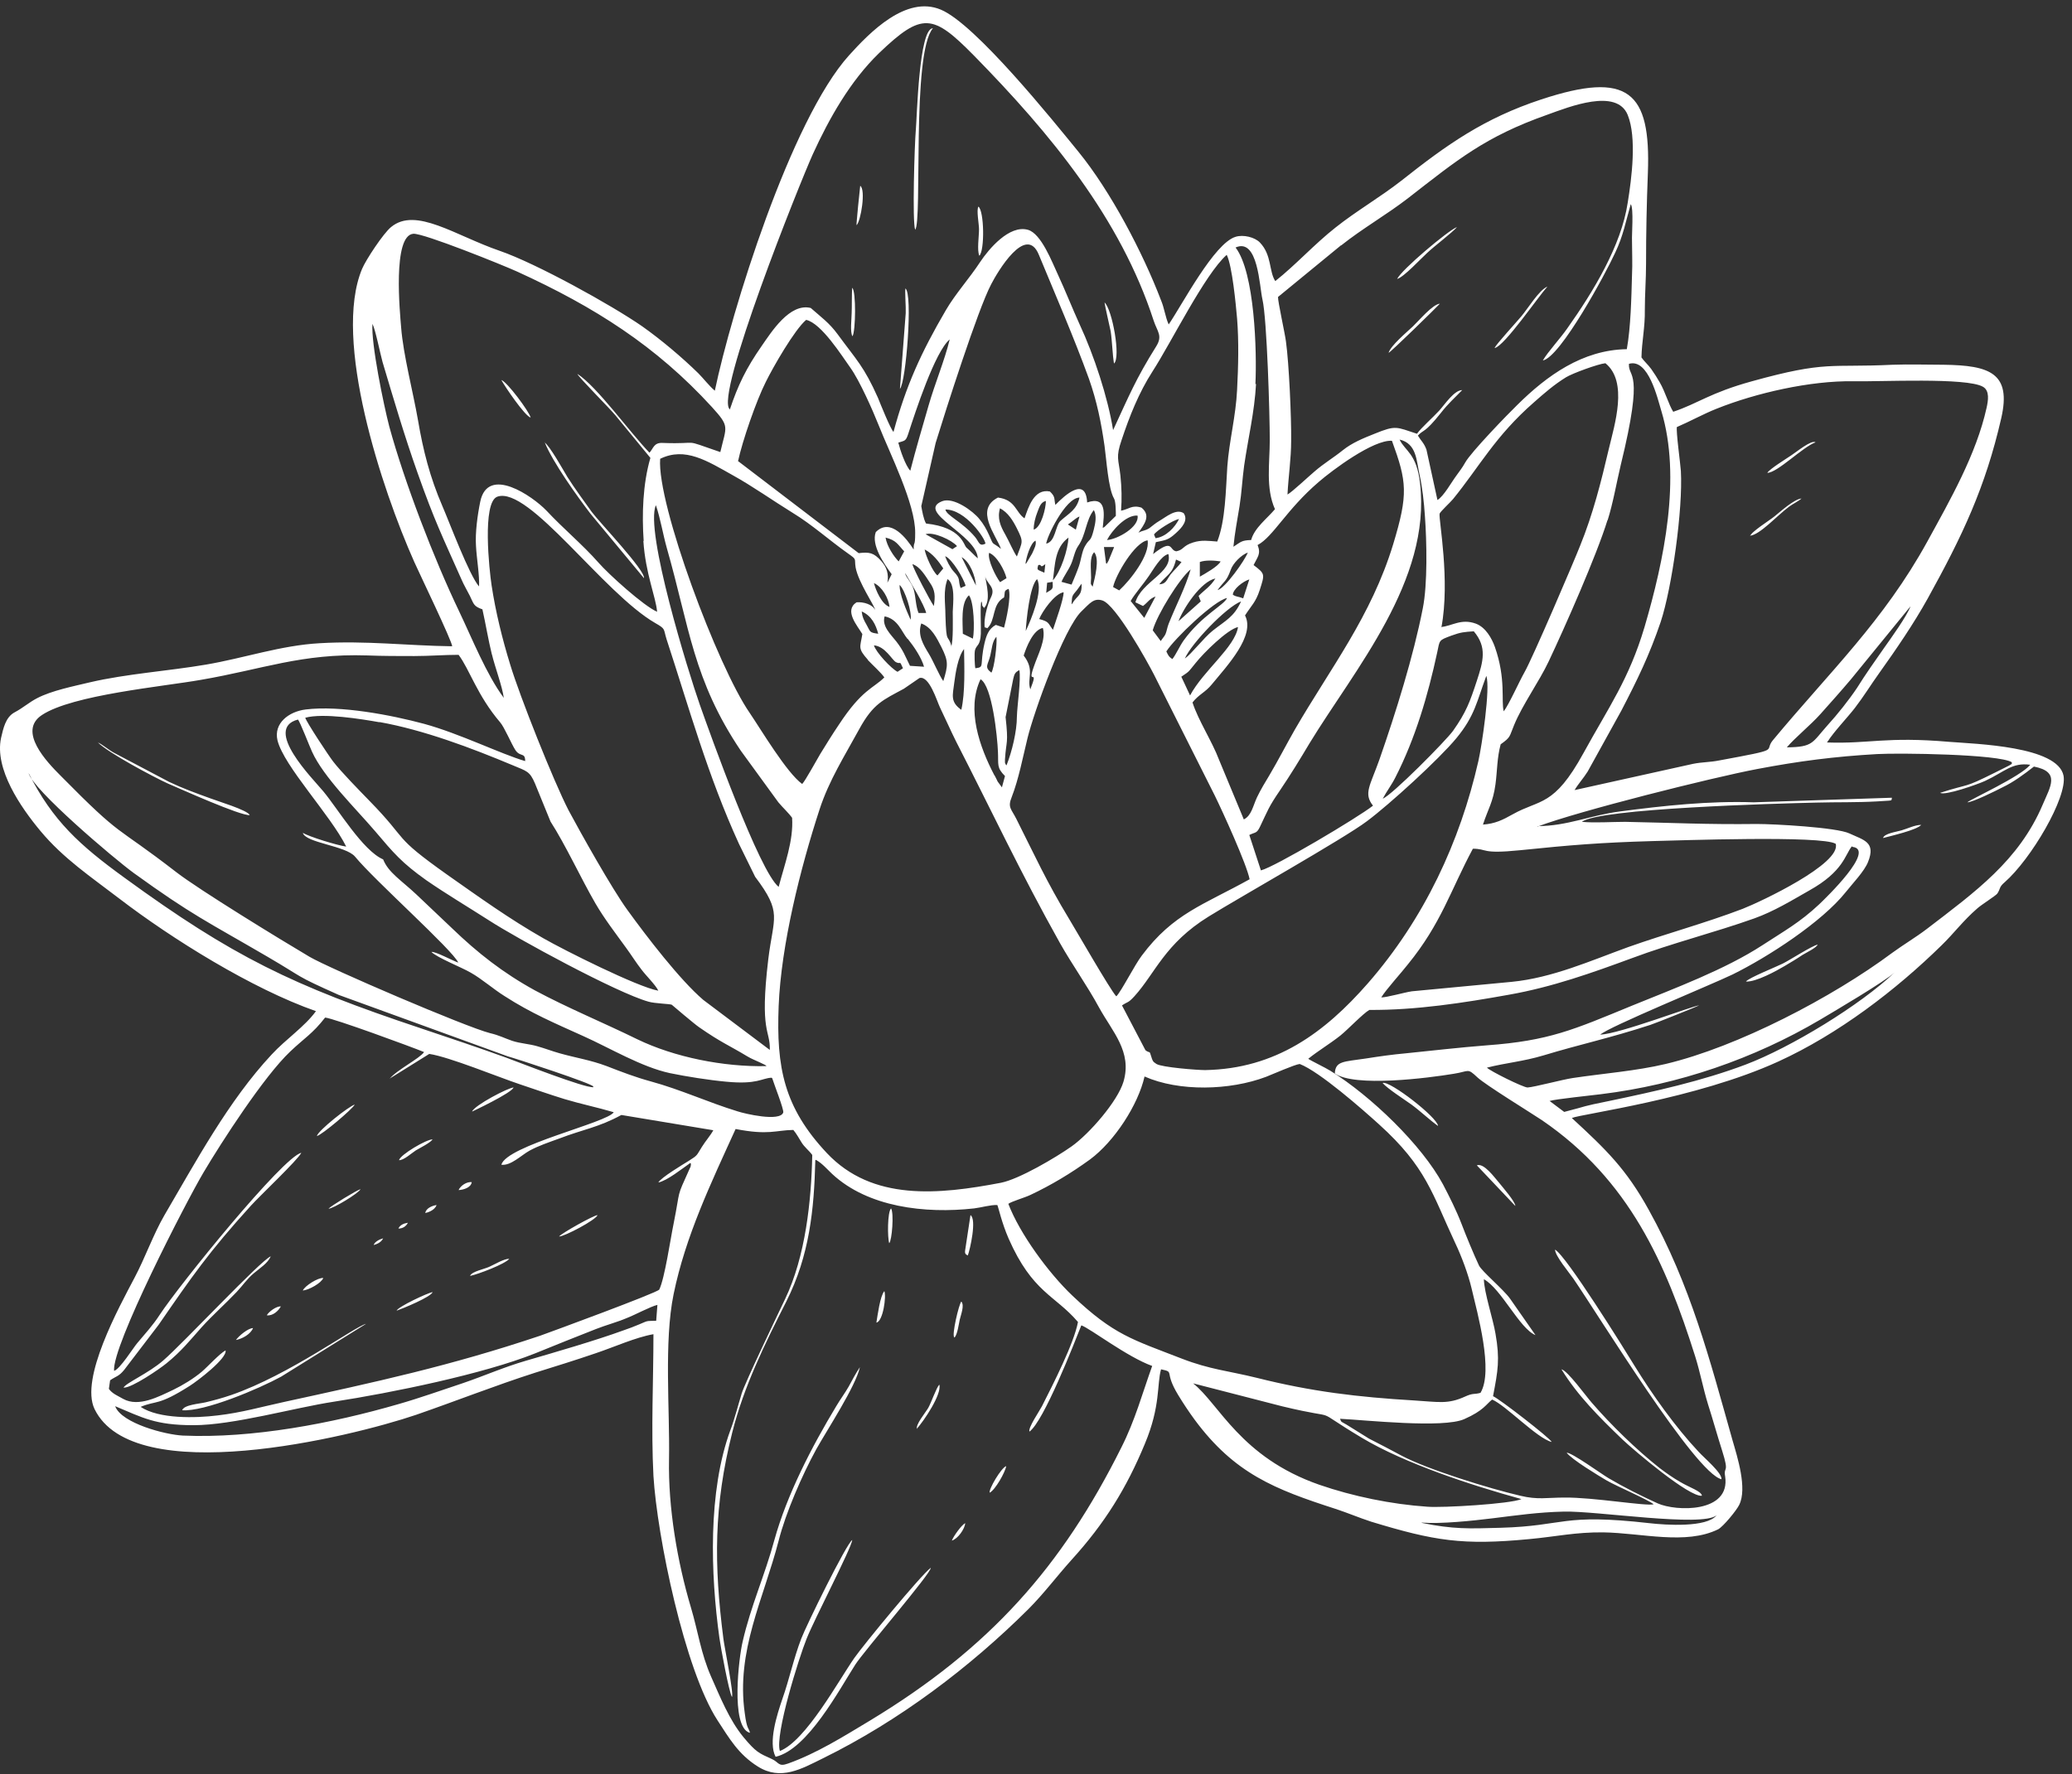 <svg width="244" height="209" viewBox="0 0 244 209" fill="none" xmlns="http://www.w3.org/2000/svg">
<rect x="0" y="0" width="244" height="209" fill="#333333" stroke="none"/>
<path fill-rule="evenodd" clip-rule="evenodd" d="M215.203 87.383C215.923 86.232 217.505 84.578 218.404 83.427C219.483 82.024 220.311 80.657 221.318 79.255C223.296 76.486 225.382 73.428 227 70.515C231.1 63.106 233.798 57.423 235.668 49.259C236.891 43.936 234.301 43.037 228.907 42.965C226.892 42.965 224.878 42.893 222.864 42.965C215.491 43.325 215.132 42.462 206.32 44.907C201.357 46.274 200.026 47.497 197.041 48.504C196.501 47.641 196.105 46.166 195.458 45.051C195.17 44.548 194.811 43.972 194.451 43.469C194.091 42.965 193.588 42.533 193.3 42.102C193.336 40.232 193.732 38.541 193.696 36.491C193.696 34.693 193.84 32.895 193.84 31.06C193.84 27.428 193.912 24.011 194.055 20.378C194.415 10.775 191.754 8.33 181.503 11.711C174.742 13.941 170.39 17.034 165.031 21.277C162.549 23.22 159.744 24.838 157.298 26.78C154.78 28.759 152.587 31.204 150.177 33.11C149.422 31.959 149.781 30.053 148.378 28.579C147.767 27.931 146.4 27.608 145.501 27.895C142.984 28.651 139.243 35.844 137.625 38.218C137.229 37.354 137.121 36.311 136.725 35.376C134.568 29.73 130.791 22.536 127.015 17.897C123.993 14.192 114.858 2.827 110.794 1.137C106.694 -0.59 102.414 3.834 100.004 6.495C93.099 14.12 86.085 36.851 84.179 46.022C83.532 45.483 82.848 44.584 82.237 43.972C80.331 42.102 77.813 39.98 75.619 38.433C71.987 35.916 63.139 31.024 58.859 29.55C53.608 27.751 48.968 24.335 46.055 26.744C45.156 27.464 43.07 30.629 42.638 31.672C39.15 40.016 44.94 57.567 48.788 66.199C49.364 67.494 53.248 75.55 53.248 76.126C47.889 76.054 43.106 75.442 37.639 75.766C33.071 76.018 28.719 77.528 24.259 78.284C19.836 79.039 14.908 79.363 10.592 80.37C8.65 80.837 6.097 81.341 4.37 82.24C3.399 82.744 2.752 83.355 1.745 83.894C0.63 84.47 0.378 85.873 0.126 86.916C-0.665 90.584 2.428 95.08 4.766 97.885C7.463 101.122 10.7 103.28 14.081 105.87C20.231 110.581 29.69 116.48 37.207 119.105C35.877 120.94 33.647 122.414 31.992 124.212C26.885 129.679 23.001 136.944 19.368 143.131C18.037 145.432 17.102 148.13 15.844 150.504C14.009 153.992 9.406 162.372 11.132 165.969C15.736 175.464 41.164 169.314 49.004 166.652C53.68 165.034 58.319 163.2 63.031 161.689C65.441 160.934 67.778 160.215 70.188 159.387C72.238 158.704 74.864 157.517 76.95 157.157C76.95 162.66 76.662 168.307 76.95 173.846C77.381 180.967 80.618 196.684 84.503 202.654C85.869 204.741 86.948 206.647 89.25 208.085C91.948 209.776 94.357 208.373 96.911 207.114C105.903 202.69 114.211 196.396 121.116 189.527C122.914 187.729 124.497 185.607 126.187 183.736C130.108 179.42 132.661 175.284 134.819 170.069C136.69 165.609 136.222 163.056 136.725 161.293C138.416 161.653 137.013 161.473 138.74 164.315C139.351 165.322 139.998 166.293 140.682 167.228C145.393 173.594 150.141 175.428 157.262 177.73C158.701 178.198 160.031 178.773 161.47 179.241C168.915 181.506 172.224 182.046 180.101 181.291C183.23 181.003 185.531 180.463 188.804 180.499C193.336 180.571 198.515 182.01 202.328 180.14C202.939 179.816 204.522 177.874 204.809 177.262C205.78 175.32 204.593 171.616 204.018 169.638C201.321 160.071 199.091 151.403 194.163 142.519C191.502 137.7 189.164 135.434 185.1 131.693C186.107 131.226 199.738 129.464 209.413 125.04C216.498 121.803 223.26 116.624 228.655 111.337C230.129 109.898 231.172 108.459 232.827 107.021C233.294 106.589 235.021 105.51 235.201 105.258C235.596 104.683 235.38 104.503 236.064 103.928C239.157 101.23 243.473 93.929 243.005 91.375C242.322 87.887 232.683 87.635 229.554 87.383C222.037 86.736 220.167 87.635 215.132 87.455M157.945 28.902C160.427 26.924 163.268 25.306 165.786 23.364C171.613 18.832 174.885 16.098 182.223 13.509C184.812 12.574 190.387 10.344 191.682 13.545C192.761 16.206 192.149 20.99 191.682 23.867C190.926 28.938 187.617 34.369 184.56 38.685C183.769 39.836 182.294 41.419 181.683 42.462C183.769 42.066 189.092 32.211 190.207 29.765C191.178 27.715 191.43 26.133 192.041 24.047C192.401 24.55 192.149 27.68 192.185 28.327C192.185 29.694 192.257 31.024 192.185 32.427C192.113 35.053 192.041 38.541 191.574 41.131C186.359 41.203 182.151 44.26 178.698 47.677C177.547 48.792 173.231 53.251 172.548 54.474C172.188 55.122 171.936 55.409 171.505 56.021C170.893 56.848 170.03 58.431 169.275 58.898L167.98 52.964C167.692 52.172 167.333 51.921 166.973 51.309C167.656 50.554 167.728 51.093 169.67 48.648C170.57 47.497 171.253 46.921 172.188 45.95C171.253 45.95 170.138 47.641 169.491 48.36C168.771 49.151 167.369 50.374 166.865 51.093C164.419 50.302 164.419 50.05 161.866 51.093C160.499 51.633 159.204 52.172 158.125 53.036C157.01 53.935 155.895 54.582 154.78 55.553C154.133 56.093 152.191 57.927 151.615 58.251C151.723 56.129 152.047 54.043 152.047 51.921C152.083 49.223 151.795 42.821 151.436 40.232C151.328 39.333 150.465 35.448 150.5 34.981L157.909 28.902H157.945ZM147.839 45.231C148.019 41.419 147.767 32.103 145.501 29.154C148.163 27.967 148.307 33.758 148.666 35.268C149.206 37.606 149.529 48.935 149.529 51.849C149.529 54.546 149.026 57.495 150.141 59.977C149.17 61.128 147.731 62.171 147.335 63.61C146.185 63.646 146.149 63.825 145.249 64.401C145.393 62.854 145.717 61.164 145.969 59.617C146.221 58.035 146.292 56.452 146.508 54.87C146.976 51.633 147.731 48.54 147.911 45.231H147.839ZM85.941 48.216C84.107 46.706 94.178 21.565 95.724 18.148C97.63 13.976 100.112 9.553 103.529 6.244C108.6 1.388 109.859 1.64 114.678 6.531C123.706 15.739 131.942 25.701 135.862 37.786C136.294 39.081 136.941 39.548 136.15 40.807C133.74 44.656 132.949 46.634 131.079 50.662C130.467 46.813 128.813 41.814 127.158 38.254C126.259 36.275 125.468 34.261 124.569 32.319C123.922 30.952 122.627 27.5 121.044 27.068C118.85 26.457 116.441 29.334 115.434 30.845C114.139 32.823 112.52 34.585 111.369 36.563C108.492 41.49 106.694 45.411 105.219 50.878C104.86 50.518 103.673 47.569 103.385 46.849C101.73 43.145 100.903 42.462 98.637 39.368C97.666 38.038 96.695 37.354 95.472 36.275C92.991 35.664 90.833 39.117 89.682 40.771C87.883 43.361 86.912 45.339 85.941 48.252V48.216ZM197.472 50.302C198.983 49.655 200.601 48.756 202.148 48.144C206.823 46.274 213.189 44.835 218.225 44.907C221.426 44.979 231.568 44.44 233.51 45.555C234.337 46.022 234.122 47.209 233.942 48.036C232.719 53.539 229.662 58.862 226.964 63.789C221.821 73.141 215.455 79.147 208.766 87.203C207.651 88.57 210.024 88.174 202.436 89.577C201.357 89.793 200.457 89.757 199.378 89.973L185.424 93.066C185.819 92.382 186.503 91.627 186.97 90.872L190.926 83.715C192.833 80.046 194.235 77.169 195.566 73.249C196.897 69.22 198.191 59.977 197.94 55.481C197.868 54.438 197.364 50.914 197.472 50.266V50.302ZM189.308 61.308C189.955 59.258 190.351 56.92 190.854 54.798C193.696 43.217 191.718 44.62 191.826 42.857C194.127 42.174 195.206 46.993 195.638 48.396C198.012 56.237 195.962 66.019 193.66 73.86C191.826 80.01 189.488 83.211 186.467 88.714C182.978 95.08 181.359 94.109 178.158 95.907C176.936 96.591 176.072 97.022 174.634 97.13C175.245 95.26 175.821 94.504 176.108 92.382C176.324 90.764 176.288 89.253 176.72 87.671C177.943 86.808 177.727 86.772 178.302 85.405C179.273 83.031 181.287 80.226 182.366 77.924C184.237 73.968 188.013 65.444 189.308 61.236V61.308ZM75.763 63.718C76.015 67.566 77.238 70.335 77.381 72.062C75.799 71.378 71.663 67.638 70.476 66.271C68.642 64.185 66.304 62.243 64.362 60.157C62.707 58.431 57.456 54.798 56.557 59.078C56.233 60.66 55.946 62.746 56.054 64.329C56.126 65.732 56.485 67.818 56.413 69.076C55.262 67.782 52.925 61.524 52.097 59.617C50.623 56.201 49.831 53.072 49.22 49.475C48.645 46.166 47.494 41.814 47.242 38.613C47.098 36.851 46.199 27.715 48.681 27.536C49.903 27.464 59.255 31.24 60.909 31.995C70.044 36.167 77.273 40.771 83.819 47.928C85.977 50.302 85.546 50.158 84.826 53.251C80.007 51.597 82.812 52.352 77.993 52.172C76.986 52.136 76.95 52.82 76.482 53.323C74.216 50.986 70.296 45.519 67.994 44.044C68.102 44.404 71.843 48.144 72.454 48.9C73.821 50.554 75.295 52.352 76.59 53.935C75.691 57.028 75.583 60.589 75.799 63.718H75.763ZM105.795 52.136C106.55 51.885 106.658 51.993 106.946 51.129C107.809 48.468 110.111 41.419 111.837 39.98C111.261 42.39 110.075 45.231 109.355 47.749C108.6 50.374 107.881 52.784 107.197 55.445C106.622 54.834 106.01 53.036 105.795 52.172V52.136ZM147.12 98.353C147.839 97.993 147.983 98.209 148.378 97.382C149.314 95.44 149.35 95.116 150.752 93.066C151.975 91.267 153.09 89.433 154.205 87.563C159.528 78.823 168.555 68.393 167.225 56.92C166.829 53.395 165.462 53.144 164.815 51.777C166.829 52.244 166.793 54.258 167.153 55.841C167.512 57.495 167.692 59.15 167.8 60.804C168.016 63.754 168.124 68.825 167.548 71.666C166.433 77.349 164.383 83.894 162.441 89.469C161.362 92.526 160.535 93.462 161.686 94.9C159.852 96.339 150.105 102.129 148.486 102.525L147.12 98.353ZM169.742 73.896C170.785 68.321 169.419 61.272 169.527 60.517C169.562 60.301 170.821 59.15 171.109 58.79C174.238 54.942 176.072 51.381 180.64 47.389C181.863 46.31 183.014 45.303 184.416 44.44C185.172 43.972 188.229 42.857 189.056 42.785C191.754 44.979 190.135 50.014 189.452 52.892C188.553 56.74 187.582 60.589 186.071 64.293C185.352 66.127 180.46 77.564 179.525 79.183C178.914 80.262 177.655 83.067 177.079 83.787C176.756 82.564 177.367 79.974 176.036 76.198C175.677 75.191 174.957 73.896 173.807 73.464C172.044 72.817 171.001 73.752 169.67 73.86L169.742 73.896ZM132.014 60.193C132.122 58.718 132.086 57.459 131.942 56.021C131.726 54.079 131.367 53.899 132.086 51.813C133.021 49.007 134.1 46.274 135.718 43.756C137.948 40.304 141.869 32.319 144.458 30.017C145.106 31.312 145.537 35.88 145.681 37.534C145.897 40.268 145.825 43.145 145.681 45.914C145.537 49.007 144.746 51.957 144.53 54.942C144.35 57.675 144.314 61.344 143.343 63.789C142.336 63.718 141.509 63.574 140.502 63.897C139.243 64.293 139.423 64.76 138.524 64.94C137.661 64.832 138.2 63.358 135.79 65.264L136.114 63.861C137.301 63.61 137.589 63.61 138.488 62.782C139.207 62.135 139.962 61.272 139.387 60.445C138.488 59.869 137.301 60.912 136.546 61.344C136.006 61.667 135.79 61.883 135.359 62.207C134.855 62.531 134.603 62.459 134.064 62.746C134.747 61.775 135.575 60.732 134.424 59.797C133.309 59.438 132.949 59.977 132.014 60.157V60.193ZM57.924 77.061C58.283 78.572 59.147 80.837 59.327 82.204C57.276 79.435 55.586 75.191 54.075 72.026C51.09 65.803 47.638 56.812 45.839 50.23C45.192 47.749 43.681 40.447 43.861 38.146C44.221 38.865 44.76 41.598 45.048 42.641C46.379 47.101 47.602 51.273 49.184 55.733C51.198 61.416 52.061 63.106 54.327 68.213C54.615 68.897 55.011 69.544 55.334 70.191C55.802 71.162 55.766 71.414 56.809 71.774C57.205 73.536 57.492 75.335 57.924 77.097V77.061ZM210.42 88.031C211.355 86.916 213.261 85.369 214.376 84.11C215.599 82.744 216.786 81.413 217.973 80.01L224.986 71.414C224.519 72.637 222.72 75.119 221.857 76.342C220.778 77.888 219.699 79.399 218.692 81.017C217.757 82.42 216.354 84.182 215.203 85.441C213.369 87.491 213.549 87.995 210.42 88.031ZM109.032 61.632C108.744 61.092 108.6 60.229 108.492 59.617L110.183 52.172C111.333 48.432 115.146 36.455 116.728 33.47C117.448 32.067 120.828 26.313 122.339 30.017C124.317 34.801 126.475 39.764 128.237 44.62C129.173 47.281 129.676 49.763 130.072 52.532C130.288 54.043 130.503 57.567 131.187 58.718C131.402 59.078 131.402 60.265 131.402 60.768L130.072 62.063L129.964 62.135C129.964 62.135 129.892 62.135 129.856 62.171C130 60.732 130.431 58.359 128.022 59.186C127.878 56.057 125.36 58.359 124.281 59.474C124.101 58.718 124.317 58.538 123.634 57.891C121.764 57.531 121.116 59.725 120.649 61.056C119.606 60.373 119.606 58.862 117.52 58.61C114.75 60.013 117.268 62.998 117.879 64.653C116.692 63.718 117.088 64.401 116.477 63.034C116.153 62.315 115.829 61.739 115.326 61.128C114.606 60.229 112.304 58.502 110.938 59.042C107.809 60.301 115.038 62.998 115.146 65.768C114.786 65.48 114.283 64.904 113.815 64.509C113.455 64.185 113.276 62.135 109.068 61.667L109.032 61.632ZM148.127 64.185C149.961 63.178 151.472 60.049 155.284 56.776C156.902 55.373 161.722 51.777 163.916 51.921C165.678 56.74 165.858 58.179 164.06 64.113C161.47 72.601 156.687 78.679 152.479 85.945C151.472 87.707 150.536 89.541 149.493 91.303C148.954 92.203 148.486 92.958 148.019 93.929C147.551 94.936 147.371 96.087 146.472 96.519L143.559 89.505C142.732 87.311 141.113 84.866 140.43 82.744C141.149 81.808 141.941 81.557 142.696 80.622C144.566 78.356 147.839 74.867 146.616 72.493C147.371 71.306 147.875 70.947 148.343 69.508C148.954 67.602 148.99 67.602 147.623 66.559C148.091 65.588 148.522 65.264 148.091 64.185H148.127ZM123.202 64.077C123.202 63.358 125.468 58.61 127.123 58.61C126.799 60.049 125.9 60.445 124.893 61.344C124.245 61.955 124.317 63.789 123.202 64.041V64.077ZM135.898 62.962C136.186 62.495 138.128 61.272 138.847 61.128C138.38 62.099 137.301 63.25 136.078 63.394L135.898 62.962ZM130.359 63.61C130.935 62.495 132.589 60.624 133.956 60.732C134.208 62.063 131.582 63.538 130.359 63.61ZM86.912 54.33C87.416 51.957 89.07 47.173 90.185 44.979C91.013 43.289 93.566 38.829 94.933 37.678C96.731 38.074 99.141 41.922 100.148 43.325C101.227 44.835 102.773 48.324 103.457 50.05C104.788 53.431 107.809 59.366 107.773 62.782C107.773 64.545 107.593 63.61 107.593 64.725C106.802 63.502 104.895 60.912 103.133 62.675C102.558 64.221 104.14 66.451 105.003 67.638L104.5 68.645C104.68 67.638 104.428 66.811 103.781 66.091C102.881 65.084 102.378 65.012 101.119 65.156L86.984 54.366L86.912 54.33ZM121.728 62.387C121.728 61.703 121.907 60.984 122.159 60.337C122.411 59.689 122.555 59.15 123.166 59.006C123.166 59.833 122.627 62.135 121.728 62.387ZM143.379 69.508C144.17 68.393 144.422 68.537 144.926 67.134C145.177 66.379 146.149 65.372 146.94 65.084C146.616 65.983 144.242 69.328 143.379 69.508ZM125.756 61.775C126.331 61.416 126.655 61.02 127.123 60.84L126.691 62.387L125.756 61.775ZM117.735 59.869C118.706 60.337 119.318 61.38 119.749 62.243C120.577 63.897 120.397 63.754 119.749 65.552C119.354 65.012 118.814 63.718 118.383 62.962C117.807 61.955 117.412 61.056 117.771 59.833L117.735 59.869ZM116.045 64.041C115.29 64.401 115.326 63.861 114.822 63.25C113.312 61.452 111.441 60.732 111.333 60.013C113.707 60.013 116.045 63.466 116.045 64.041ZM125.001 68.537C125.288 67.854 125.792 67.206 126.115 66.487C126.439 65.768 126.547 64.904 126.979 64.293C127.878 63.034 127.878 61.2 128.813 60.085C129.173 60.732 128.993 61.632 128.813 62.351C128.417 63.933 128.345 63.322 127.77 64.329C127.41 64.94 127.302 65.983 127.051 66.703C126.799 67.422 126.475 68.177 126.187 68.861L125.001 68.537ZM141.293 66.199C141.977 65.947 143.02 66.019 143.739 66.127C143.487 66.703 141.797 67.638 141.293 67.925V66.163V66.199ZM102.198 77.744C102.738 78.32 103.781 79.255 104.14 79.794C102.845 81.089 101.515 81.197 98.781 85.369C98.026 86.484 97.271 87.707 96.587 88.822C96.156 89.541 94.825 91.987 94.465 92.347C92.631 91.016 89.646 85.981 88.279 83.966C84.539 78.572 77.346 59.402 77.741 54.043C80.69 52.604 83.28 54.294 86.301 55.985C88.639 57.28 91.013 58.97 93.35 60.409C95.652 61.811 97.666 63.646 99.86 65.192C100.975 65.983 100.58 65.732 100.759 66.847C101.083 68.609 102.989 71.342 103.061 71.846C102.738 71.198 101.695 70.875 100.867 70.947C99.357 71.918 100.975 73.716 101.551 74.687C101.299 76.27 100.975 76.342 102.198 77.708V77.744ZM131.079 69.148C131.367 67.746 133.632 63.861 135.143 63.646C135.431 65.372 133.129 68.321 131.798 69.544L131.079 69.148ZM131.187 64.473L130.539 66.055C130.18 66.703 130.395 66.235 130.252 66.379L130 64.437H131.187V64.473ZM136.51 68.825C137.445 67.638 138.056 67.674 138.488 65.911L139.135 66.199C138.776 66.703 138.236 67.17 137.84 67.674C137.373 68.321 137.301 68.825 136.474 68.825H136.51ZM133.165 70.767C133.56 70.047 134.711 68.717 135.287 67.854C135.79 67.134 136.725 65.444 137.589 65.264C138.164 67.422 134.424 68.501 133.704 70.947L134.603 71.378C135.179 70.947 135.359 70.515 136.078 70.263L134.747 72.781L133.129 70.767H133.165ZM120.757 66.451C120.828 65.732 121.332 63.969 121.943 63.681C122.087 64.149 121.764 64.689 121.548 65.192L120.864 66.343C120.864 66.343 120.793 66.415 120.757 66.415V66.451ZM135.754 74.22C136.294 72.349 138.847 68.213 140.214 67.062C139.603 69.184 138.452 71.378 137.625 73.464C137.445 73.932 137.409 74.291 137.265 74.651C137.157 74.939 136.941 75.119 136.69 75.514L135.754 74.256V74.22ZM138.776 73.177C139.351 71.666 141.401 68.501 143.127 68.141C142.516 69.112 141.905 69.436 141.149 70.191L141.401 70.839L138.776 73.177ZM128.489 68.033C128.489 66.99 128.273 65.624 128.849 65.048C129.532 65.84 128.921 68.105 128.669 69.112C128.381 68.645 128.453 68.969 128.489 68.069V68.033ZM108.996 62.926C109.895 62.603 112.089 63.61 112.7 64.329L112.161 64.689L108.996 62.926ZM123.993 68.357C124.245 66.487 124.209 64.509 125.828 63.322C125.756 64.76 124.929 67.314 123.993 68.357ZM145.177 70.084C145.177 69.4 146.4 68.465 147.12 68.249L146.4 70.479C145.753 70.227 145.609 70.335 145.177 70.047V70.084ZM118.527 68.105L117.771 68.573C117.268 67.925 116.261 65.911 116.477 65.12C117.376 65.444 118.311 67.17 118.527 68.105ZM105.867 66.163C105.255 65.588 104.428 64.293 104.284 63.322C105.579 63.646 105.723 64.149 106.478 64.94L105.831 66.127L105.867 66.163ZM122.267 66.559C122.771 66.415 122.375 67.026 123.094 66.451L122.986 67.458C122.123 67.062 122.087 67.206 122.267 66.559ZM137.373 76.701C138.272 75.263 142.984 70.731 144.494 70.443C144.17 71.27 141.545 72.457 139.387 75.442C138.883 76.162 138.488 77.097 138.056 77.636C137.625 77.349 137.553 77.169 137.337 76.701H137.373ZM139.531 77.564C140.286 75.802 144.422 71.486 146.149 70.839C145.321 72.673 144.35 73.069 142.804 74.291C141.725 75.155 140.286 77.061 139.531 77.564ZM110.398 67.782C109.859 67.386 108.996 65.444 108.888 64.725C109.823 65.192 110.542 66.127 111.082 66.954L110.398 67.782ZM113.24 65.624C114.211 66.163 114.858 67.854 114.93 68.969L113.24 65.624ZM113.132 69.292C112.772 68.321 113.204 68.249 112.304 67.314C111.873 66.847 111.477 66.019 111.297 65.516C112.089 65.768 113.527 68.213 113.707 69.004L113.132 69.256V69.292ZM93.278 96.339C93.458 99.036 92.379 101.842 91.696 104.467C89.43 102.669 83.675 86.592 82.417 83.031C81.05 79.147 75.907 62.495 77.238 59.51C77.777 61.092 78.065 62.926 78.532 64.581C81.194 73.896 81.625 80.082 87.236 88.426L91.66 94.504C92.2 95.152 92.847 95.727 93.314 96.375L93.278 96.339ZM123.958 68.537C123.993 69.364 124.065 69.328 123.202 69.832L123.31 68.645L123.958 68.537ZM115.865 71.63C116.728 70.803 116.153 68.753 115.973 67.71C116.117 68.825 117.34 69.076 116.692 70.371C116.333 71.055 115.937 72.565 115.937 73.392C115.937 74.148 115.937 73.788 116.261 74.004C117.304 73.033 116.764 71.198 118.239 70.371C118.383 69.724 118.167 69.58 118.778 69.364C119.102 70.299 118.491 72.997 118.239 73.932L117.268 73.608C116.405 74.076 116.153 74.867 115.937 75.766C115.326 78.428 116.009 78.572 114.858 78.715C114.786 78.464 114.714 76.917 114.822 76.557C115.002 75.946 115.434 76.09 115.505 74.651C115.541 74.004 115.398 71.091 115.577 70.839C115.793 71.414 115.47 71.162 115.937 71.666L115.865 71.63ZM126.187 71.162C126.259 70.479 126.151 70.299 126.583 69.796C126.943 69.4 127.051 69.148 127.374 68.753C127.41 70.263 126.907 70.012 126.223 71.162H126.187ZM109.967 71.378C109.571 70.839 107.521 66.954 107.449 66.451C108.348 66.739 108.96 67.818 109.463 68.573C110.147 69.544 110.147 70.191 109.967 71.414V71.378ZM181.108 97.346C185.855 95.547 201.608 91.591 206.931 90.584C211.859 89.649 216.031 89.11 221.066 88.822C223.584 88.678 235.416 88.822 236.927 89.793C236.783 90.117 237.215 89.793 236.567 90.189L234.985 90.98C231.029 92.958 232.143 92.203 228.475 93.389C229.05 93.749 232.899 92.382 233.762 91.987C236.136 90.872 236.927 89.793 239.085 90.081C238.006 91.447 232 94.181 231.676 94.504C232.215 94.54 235.129 93.102 235.812 92.742C237.107 92.131 238.366 91.196 239.517 90.296C242.646 90.908 241.459 92.634 240.56 94.756C237.754 101.374 232.611 105.043 226.892 109.43C225.67 110.366 224.159 111.265 222.828 112.236C215.779 117.487 204.629 123.313 196.141 125.327C192.653 126.155 188.804 126.442 185.208 126.982C183.985 127.162 180.64 128.061 179.885 128.097C179.381 128.097 175.461 126.155 175.101 125.759C177.367 125.184 179.345 125.04 181.755 124.32C186.143 122.99 189.488 122.306 194.343 120.724C194.919 120.544 200.026 118.494 200.098 118.422C199.306 118.494 190.783 121.767 188.445 121.875C189.38 120.976 201.644 115.94 204.018 114.789C208.19 112.739 214.556 108.603 217.361 105.078C218.153 104.071 219.555 102.633 219.987 101.518C220.922 99.18 219.483 98.964 217.793 98.173C216.282 97.454 208.909 97.058 206.895 97.058C200.925 97.13 196.969 96.914 191.394 96.806C189.811 96.806 187.797 96.95 186.287 96.806C188.301 95.224 209.161 94.648 213.909 94.54C216.426 94.469 218.476 94.54 221.066 94.397C222.972 94.253 222.72 94.397 222.792 93.965L206.536 94.504C201.249 94.325 195.926 94.9 190.747 95.584C187.366 96.015 184.524 97.31 181.036 97.31L181.108 97.346ZM139.099 79.722C140.178 79.003 139.926 79.147 140.79 78.104C141.761 76.881 144.53 74.148 145.789 73.86C145.429 76.234 141.725 78.967 140.142 81.916L139.135 79.758L139.099 79.722ZM109.068 72.206H108.168C107.845 71.414 107.845 70.407 107.629 69.544C107.377 68.573 106.658 68.033 106.586 67.494C107.161 68.501 108.852 71.234 109.068 72.206ZM162.837 94.073C163.268 93.246 163.88 92.454 164.311 91.591C166.685 86.952 168.16 81.88 169.239 76.881C169.562 75.371 169.383 75.442 170.929 74.867C172.008 74.471 172.44 74.435 173.555 74.364C175.137 76.234 174.67 77.888 173.914 80.19C173.087 82.708 172.656 83.894 171.109 86.088C170.282 87.239 163.916 93.677 162.837 94.073ZM122.375 72.925C122.735 72.026 124.173 69.94 125.252 69.76C125.252 70.623 124.317 73.177 123.993 74.184C123.382 73.392 123.598 73.249 122.411 72.925H122.375ZM120.792 74.328C120.864 73.033 121.26 69.04 122.123 68.213C122.879 69.544 121.404 73.033 120.792 74.328ZM104.752 71.486C103.852 71.198 103.133 69.544 102.917 68.681C103.888 69.112 104.644 70.479 104.752 71.486ZM105.939 68.897C106.586 69.508 107.413 72.134 107.233 72.997C106.766 71.954 105.903 70.012 105.939 68.897ZM112.053 76.162C111.621 74.507 111.441 76.162 111.333 72.457C111.333 71.055 111.046 69.58 111.585 68.213C112.52 68.825 112.233 71.019 112.197 72.062C112.197 72.997 112.269 75.442 112.017 76.162H112.053ZM60.082 78.284C59.147 75.263 58.355 72.026 57.888 68.933C57.636 67.278 56.737 59.15 58.571 58.502C62.276 57.208 71.051 69.868 77.166 73.392C78.424 74.112 78.101 74.04 78.496 75.299C81.158 83.427 83.352 91.375 87.02 99.396L88.927 103.28C92.163 107.56 91.085 107.956 90.473 112.991C89.43 121.731 90.725 121.263 90.653 123.673L82.812 117.775C80.043 115.401 76.159 110.33 73.893 107.201C72.058 104.683 68.354 98.065 66.951 95.44C65.189 92.023 61.197 81.988 60.082 78.284ZM113.383 74.651C113.383 73.392 113.096 71.019 114.103 70.12C114.714 70.911 114.786 74.22 114.57 75.227L113.383 74.651ZM101.479 72.026C102.63 72.529 103.133 73.572 103.421 74.651C102.342 74.507 102.522 74.435 102.054 73.608C101.73 73.033 101.551 72.709 101.479 72.062V72.026ZM120.541 77.241C120.864 76.234 121.656 74.184 122.807 73.968C123.202 75.371 122.231 77.061 121.728 78.572C120.9 80.945 122.411 78.464 121.332 81.197C120.9 79.902 121.907 78.967 120.541 77.205V77.241ZM106.91 75.263C107.629 76.162 108.492 77.421 108.816 78.535L107.161 78.428C106.55 77.205 106.406 76.665 105.543 75.55C104.895 74.723 103.817 73.752 104.176 72.601C105.759 72.925 106.154 74.399 106.874 75.263H106.91ZM108.456 73.428C109.715 73.86 110.326 75.191 110.866 76.234C111.693 77.888 111.657 78.356 111.082 80.226C110.614 79.579 109.895 77.852 109.391 77.025C108.708 75.91 108.025 74.759 108.492 73.428H108.456ZM105.723 79.147C104.967 78.787 103.133 76.809 102.917 76.018C104.248 76.126 105.039 77.744 105.507 77.996C106.154 78.32 105.867 77.672 106.334 78.715L105.723 79.111V79.147ZM116.728 79.219C115.865 78.572 116.369 78.284 116.62 77.205C116.8 76.486 116.836 75.514 117.34 75.011C117.448 75.766 117.088 78.787 116.728 79.255V79.219ZM118.527 90.153C118.527 90.153 118.419 90.081 118.347 89.829C118.347 89.685 118.347 89.577 118.347 89.433C118.491 87.167 118.778 87.707 118.419 84.47L119.318 79.974C119.462 79.399 119.498 79.219 120.037 78.931C120.253 79.974 119.785 83.067 119.749 84.434C119.749 86.124 119.174 88.534 118.527 90.153ZM113.204 83.607C111.873 82.672 112.197 81.88 112.376 80.406C112.52 79.291 112.808 77.349 113.527 76.45C113.563 78.5 113.671 81.629 113.204 83.607ZM117.088 91.303C115.362 87.995 113.779 83.571 115.47 80.01C116.836 80.801 117.448 86.736 117.52 88.57C117.592 90.081 117.34 90.404 118.347 91.411L117.987 92.742L117.484 92.059C117.376 91.807 117.232 91.555 117.124 91.34L117.088 91.303ZM173.411 99.971C175.245 99.971 174.31 100.619 178.986 100.151C184.956 99.54 188.373 99.252 194.595 99.072C197.688 99 214.628 98.389 216.175 99.396C216.858 101.734 207.327 106.229 205.205 107.057C200.781 108.747 196.213 109.97 191.754 111.552C187.294 113.171 182.798 115.185 178.015 115.653L166.254 116.767C165.318 116.911 163.34 117.487 162.657 117.487C163.197 116.588 165.031 114.574 165.786 113.602C169.742 108.747 170.785 104.935 173.447 99.971H173.411ZM132.086 118.458C132.877 117.918 132.805 118.206 133.596 117.343C136.042 114.645 137.157 111.157 142.336 107.956C145.933 105.726 158.305 98.749 160.967 96.734C163.628 94.756 169.491 89.397 171.505 86.952C173.699 84.29 173.914 82.6 175.029 79.615C175.533 81.017 174.49 87.923 174.094 89.649C171.936 99.144 167.728 108.208 161.075 115.832C156.003 121.623 150.249 125.903 141.905 126.047C140.969 126.047 136.833 125.723 136.186 125.327C135.718 125.04 135.718 124.896 135.575 124.464C135.323 123.637 135.467 124.141 134.891 123.709L132.122 118.422L132.086 118.458ZM218.153 99.755C220.922 100.079 215.024 105.762 214.232 106.517C211.931 108.675 210.132 109.646 207.543 111.337C203.119 114.214 197.22 116.408 192.185 118.458C185.28 121.299 182.438 122.594 175.065 123.133C171.864 123.385 168.735 123.745 165.57 124.069C163.988 124.212 162.441 124.428 160.859 124.68C158.197 125.076 157.262 124.968 157.19 126.442C159.528 128.097 168.196 126.982 171.217 126.478C173.051 126.191 172.763 125.759 173.986 126.91C174.957 127.809 180.173 131.01 181.575 131.945C191.897 138.995 196.177 148.849 199.63 159.783C200.206 161.617 200.565 163.559 201.141 165.43C201.716 167.228 202.22 169.062 202.795 170.86C203.694 173.702 202.939 172.623 203.155 173.918C203.802 178.234 197.364 178.054 195.206 177.083C193.3 176.219 191.286 175.212 189.452 174.133C188.589 173.63 185.136 171.112 184.488 171.112C185.064 171.903 188.229 173.81 189.2 174.385C190.387 175.068 194.091 176.651 194.739 177.191C193.876 177.442 187.653 176.363 184.237 176.399C182.151 176.399 181.108 176.687 179.022 176.183C175.317 175.32 168.124 173.09 165.067 171.472C163.772 170.789 162.513 170.105 161.218 169.458L158.557 167.803C157.91 167.408 157.981 167.588 157.802 167.12C160.787 167.264 169.958 168.271 172.44 167.156C174.706 166.149 174.993 165.43 175.713 164.854C177.331 165.537 181 169.422 182.726 169.853C182.618 169.458 176.54 164.746 175.821 164.459C176.396 161.437 176.648 160.143 176.108 157.085C175.821 155.359 174.778 152.266 174.742 150.683C176.792 151.798 178.95 156.51 180.82 157.265L177.835 152.985C177.043 151.87 174.526 149.784 174.166 149.065C173.555 147.77 172.62 145.504 172.116 144.174C171.505 142.591 170.713 141.009 169.922 139.498C167.441 134.894 161.506 129.14 156.651 126.119C156.075 125.759 154.349 124.932 154.061 124.716C155.212 123.781 156.615 122.954 157.838 121.983C158.773 121.227 160.499 119.393 161.254 118.961C166.757 118.997 172.332 118.134 177.727 117.163C182.798 116.264 187.438 114.61 192.221 112.847C196.933 111.085 201.86 109.862 206.608 108.172C208.909 107.344 210.959 106.086 213.046 104.899C217.11 102.633 217.254 100.691 218.081 99.684L218.153 99.755ZM131.438 117.343C130.719 116.552 126.835 109.79 125.9 108.244C123.202 103.784 121.836 100.727 119.678 96.447C119.102 95.296 118.635 95.116 119.138 93.893C119.965 91.771 120.469 89.11 121.008 86.916C121.728 83.966 125.288 73.968 127.374 71.99C128.345 71.055 128.813 70.407 129.82 70.731C131.402 71.234 135.107 77.924 135.898 79.471L143.055 93.713C143.991 95.619 146.796 101.77 147.156 103.568C141.725 106.589 138.164 107.596 134.46 112.559C133.632 113.638 132.05 116.767 131.474 117.343H131.438ZM182.51 129.679C183.158 129.464 187.438 129.032 188.517 128.888C197.652 127.773 206.536 124.716 214.34 120.112C216.031 119.105 221.965 115.617 223.116 114.538C219.088 118.386 210.888 123.385 205.565 125.399C200.421 127.342 194.847 128.564 189.524 129.679C185.963 130.399 187.294 130.183 184.201 130.974L182.474 129.679H182.51ZM90.941 127.018C91.121 127.629 92.343 130.722 92.235 131.046C91.84 132.161 87.704 131.19 86.841 130.902C83.424 129.859 80.187 128.349 76.626 127.377C74.792 126.874 73.209 126.263 71.447 125.579C69.541 124.86 67.814 124.608 65.908 124.069C65.009 123.817 64.182 123.493 63.283 123.241C62.312 122.954 61.269 122.918 60.297 122.594C59.362 122.27 58.787 121.947 57.708 121.695C54.867 120.976 38.79 114.07 36.452 112.703C33.107 110.725 23.468 104.827 20.771 102.741C13.29 96.95 14.621 98.964 7.14 91.375C5.521 89.757 2.033 86.124 4.946 84.218C8.542 81.844 19.188 80.873 23.648 80.082C30.985 78.823 35.481 76.953 43.25 77.205C45.084 77.277 46.954 77.277 48.788 77.277C50.551 77.277 52.313 77.133 54.004 77.133C55.298 78.859 56.197 81.916 58.895 85.081C59.398 85.657 60.226 87.635 60.693 88.354C61.269 89.218 61.844 88.57 61.844 89.649C59.003 88.822 54.147 86.412 49.939 85.261C46.055 84.218 40.049 83.067 35.984 83.571C34.006 83.823 32.208 85.189 32.676 87.203C33.431 90.26 38.934 96.015 40.768 99.72C39.725 99.576 36.416 98.569 35.661 98.101C35.984 99.288 40.732 99.612 41.811 100.906C44.149 103.748 53.284 111.876 53.968 113.387C53.248 113.135 51.27 112.056 50.803 112.128C51.486 112.811 54.327 113.926 55.442 114.574C56.773 115.329 58.104 116.516 59.434 117.343C62.563 119.357 65.297 120.508 68.714 122.054C71.843 123.457 75.547 125.687 78.892 126.406C80.798 126.802 83.532 127.234 85.51 127.413C89.214 127.773 89.718 126.982 90.869 126.946L90.941 127.018ZM44.652 85.045C49.903 85.981 55.514 88.103 60.405 90.153C62.024 90.836 62.384 90.836 62.995 92.275L64.829 96.77C66.592 99.504 68.426 103.496 70.116 106.409C71.159 108.208 72.49 109.934 73.713 111.624C74.324 112.452 74.9 113.387 75.547 114.214C76.051 114.897 77.202 116.012 77.525 116.696C75.08 116.264 66.412 111.912 63.966 110.509C59.938 108.208 56.449 105.69 52.709 103.064C46.019 98.317 48.285 99.216 43.501 94.325C42.35 93.138 40.157 90.908 39.221 89.685C38.718 89.038 36.056 85.009 35.949 84.542C38.035 83.966 42.53 84.686 44.724 85.081L44.652 85.045ZM88.135 124.5C88.567 124.788 90.473 125.507 90.221 125.579C85.222 125.687 79.431 124.536 75.044 122.414C71.087 120.472 66.807 118.71 62.995 116.66C59.255 114.61 56.233 112.236 53.248 109.358C51.846 108.028 50.443 106.697 49.04 105.366C47.242 103.676 45.731 102.777 45.12 101.23C42.71 100.187 39.833 95.332 38.071 93.21C36.848 91.735 30.949 85.837 35.085 84.758C35.337 85.009 36.452 87.923 36.74 88.534C38.106 91.555 41.883 95.224 44.185 97.921C46.379 100.511 47.314 101.626 50.191 103.676C52.529 105.294 55.19 106.877 57.6 108.423C60.873 110.545 72.634 116.947 76.374 117.99C77.094 118.206 78.892 118.242 79.108 118.35C79.108 118.35 81.805 120.652 82.345 121.011C84.934 122.81 85.797 123.098 88.063 124.464L88.135 124.5ZM69.865 128.061C68.858 128.169 61.233 125.184 59.686 124.608C56.305 123.385 52.961 122.27 49.544 121.119C34.438 116.084 27.389 112.667 14.657 103.388C9.406 99.576 6.205 96.698 3.363 91.052C3.831 92.994 13.398 101.122 15.771 102.849C22.641 107.812 24.367 108.531 31.453 112.667C36.02 115.329 34.51 114.789 39.905 117.199L59.794 124.428C60.729 124.68 69.865 127.665 69.865 127.989V128.061ZM108.276 79.866C109.427 79.543 110.326 82.564 110.686 83.319C111.333 84.65 111.945 86.052 112.592 87.347C116.836 95.619 120.109 102.669 124.821 111.085C126.259 113.638 128.022 116.084 129.424 118.674C131.007 121.551 133.345 123.889 132.302 127.413C131.618 129.715 128.273 133.564 126.187 135.038C124.353 136.333 120.037 138.887 117.879 139.318C110.542 140.721 102.738 141.512 97.379 135.83C92.307 130.435 91.408 125.723 91.696 118.494C91.984 111.301 94.249 102.273 96.515 95.332C97.63 91.915 99.465 89.038 101.191 85.873C102.845 82.852 103.996 82.456 106.442 81.125C106.658 80.981 108.276 79.866 108.276 79.866ZM45.875 127.054L50.551 124.141C52.925 124.5 58.679 126.874 61.269 127.737C62.995 128.313 64.721 128.924 66.484 129.464C68.39 130.039 70.332 130.435 72.274 131.01C71.555 132.233 59.65 134.93 59.039 137.196C60.154 137.34 61.377 136.081 62.348 135.542C63.391 134.966 64.685 134.535 65.872 134.103C68.678 133.024 70.476 132.808 73.173 131.334L83.999 133.132C83.675 133.743 83.064 134.427 82.668 135.074C81.985 136.153 82.201 136.045 81.122 136.729C80.367 137.196 77.849 138.707 77.525 139.282C78.532 139.102 80.367 137.628 81.302 136.98C81.302 136.98 81.41 137.052 81.338 137.34C81.338 137.448 81.23 137.592 81.194 137.7C79.575 141.296 80.187 139.822 79.324 144.138C78.964 145.864 78.281 150.576 77.633 151.906C77.238 152.338 65.009 156.834 63.606 157.337C52.996 160.898 44.329 162.768 33.431 165.142C30.769 165.717 28.432 166.401 25.626 166.724C23.037 167.048 18.721 167.156 16.563 165.717C18.433 164.926 18.577 165.645 22.353 163.236C23.216 162.696 26.777 159.999 26.561 159.064C25.842 159.459 24.475 160.97 23.756 161.581C22.821 162.372 21.526 163.164 20.411 163.703C18.721 164.494 16.347 165.789 14.513 164.782C13.901 164.423 13.218 164.171 12.822 163.595L12.966 162.588C13.685 162.085 13.973 162.157 14.621 161.365L18.685 156.042C22.605 150.36 24.583 147.483 29.547 142.016C30.625 140.829 35.049 136.657 35.481 135.794C33.359 136.225 21.095 151.367 18.793 154.892C18.001 156.114 17.102 157.085 16.167 158.2C15.7 158.74 14.117 161.293 13.434 161.473C13.146 158.596 21.922 141.548 23.972 138.095C26.058 134.571 31.093 126.766 34.186 123.853C35.805 122.306 36.812 121.767 38.286 119.861C39.257 119.932 48.465 123.313 49.939 123.925C49.436 124.68 46.63 126.083 45.875 127.09V127.054ZM96.084 136.621C96.803 137.016 97.379 137.7 97.99 138.275C102.198 142.196 108.924 142.987 114.714 142.339C115.613 142.231 116.62 141.908 117.448 141.944C117.592 142.267 117.951 143.994 118.778 145.9C121.584 152.266 124.245 152.554 126.943 155.719C126.475 158.236 123.993 163.092 122.699 165.645C122.339 166.329 121.08 168.127 121.224 168.631C122.914 167.444 126.511 158.2 127.338 156.114C128.381 156.474 132.697 159.819 135.682 160.898C134.496 164.207 133.668 167.3 132.05 170.501C125.072 184.492 116.584 194.131 102.414 202.69C99.357 204.525 96.228 206.503 92.811 207.726C91.624 208.157 91.768 207.582 90.869 207.186C89.358 206.503 89.034 206.395 87.56 204.633C85.869 202.583 84.79 199.849 83.747 197.511C82.525 194.742 82.201 192.152 81.374 189.383C79.755 183.952 78.676 177.586 78.784 171.903C78.892 166.077 78.173 158.057 79.324 152.446C80.726 145.612 83.712 139.39 86.625 132.988C90.545 133.743 91.3 133.132 93.422 133.096C93.818 133.564 94.07 134.067 94.393 134.571C94.717 135.11 95.293 135.542 95.652 136.045C95.544 141.44 94.861 147.986 92.451 153.021C91.732 154.532 87.74 162.84 87.344 164.135C86.912 165.537 86.517 167.12 86.013 168.451C83.352 175.68 83.675 185.427 84.719 192.944C84.862 193.987 85.834 199.274 86.193 199.885C86.445 199.561 85.294 193.951 85.186 193.016C84.071 184.276 84.035 177.442 86.229 168.738C87.596 163.308 90.041 158.344 92.595 153.309C95.329 147.878 95.868 142.483 96.012 136.657L96.084 136.621ZM118.742 141.8C119.138 141.512 120.649 141.081 121.332 140.757C123.778 139.606 126.115 138.203 128.345 136.585C131.223 134.463 134.028 130.147 134.783 126.802C138.847 128.6 144.818 128.456 149.098 126.838C149.925 126.514 152.443 125.399 153.054 125.327C155.392 126.227 160.463 130.686 162.405 132.449C167.98 137.484 168.663 140.649 171.361 146.404C172.116 147.986 172.907 150.108 173.303 151.798C173.986 154.712 175.893 161.473 174.346 164.063C173.591 164.279 173.483 164.063 172.548 164.494C170.498 165.43 169.455 165.142 166.541 164.962C159.888 164.566 154.457 163.919 148.019 162.301C144.674 161.473 142.516 161.329 139.171 160.035C133.345 157.769 131.187 157.265 126.295 152.626C123.454 149.928 120.073 145.289 118.742 141.8ZM140.502 162.948L150.968 165.645C158.593 167.48 153.881 165.466 160.355 169.35C165.462 172.407 173.303 174.961 179.165 176.579C177.871 177.155 169.814 177.622 168.088 177.478C163.844 177.191 159.312 176.255 155.356 174.889C146.077 171.652 143.559 165.358 140.502 162.948ZM13.578 165.645C16.779 166.976 18.253 167.875 22.785 167.875C27.46 167.875 34.618 165.825 39.329 165.106C46.127 164.063 56.989 161.833 62.995 159.423C65.369 158.452 67.814 157.481 70.188 156.546C71.375 156.078 72.634 155.755 73.821 155.251C74.756 154.892 76.626 153.884 77.417 153.705L77.273 155.575C76.015 155.611 76.374 155.539 75.259 156.006C74.684 156.258 74.073 156.474 73.461 156.69C70.224 157.877 65.261 159.315 61.916 160.286C59.327 161.042 57.061 162.049 54.543 162.912C52.061 163.739 49.436 164.674 46.918 165.394C39.114 167.659 29.726 169.458 21.526 169.098C19.44 168.99 14.369 167.659 13.578 165.681V165.645ZM91.336 206.934C95.113 206.071 98.853 198.986 100.723 196.073C101.73 194.49 109.715 185.247 109.607 184.671C108.384 185.607 101.73 193.699 100.616 195.281C98.781 197.907 94.897 205.064 91.84 206.251C91.228 204.381 94.07 195.281 95.005 192.98C95.976 190.57 100.22 182.442 100.364 181.399C99.716 181.722 94.861 191.649 94.357 193.016C93.458 195.353 92.955 197.799 92.127 200.137C91.516 201.935 90.437 205.244 91.336 206.934ZM88.315 204.093C88.171 203.482 87.956 203.769 87.704 201.791C86.661 194.454 89.898 188.412 91.696 181.47C92.523 178.198 94.465 173.738 96.12 170.717C97.451 168.343 100.759 163.308 101.263 161.042C100.795 161.725 100.364 162.552 99.932 163.344C99.501 164.099 98.961 164.818 98.493 165.609C95.58 170.429 92.667 176.076 91.192 181.399C90.078 185.535 88.423 189.131 87.452 193.375C87.02 195.174 86.013 203.338 88.243 204.093H88.315ZM192.473 160.862C191.25 158.848 184.417 147.878 183.122 147.195C183.122 147.914 184.776 149.892 185.28 150.612C188.409 155.179 199.63 173.522 202.723 174.241C202.795 173.486 200.673 171.724 200.026 171.004C197.256 168.055 194.559 164.243 192.473 160.862ZM14.585 163.451C15.52 163.487 18.793 161.258 19.62 160.574C21.346 159.171 22.317 157.949 23.72 156.366C25.015 154.928 26.525 153.597 27.856 152.194C28.576 151.439 29.079 150.648 29.906 149.964C30.625 149.353 31.525 148.813 31.884 147.986C30.769 148.382 21.562 158.236 19.224 160.25C17.498 161.761 14.8 162.912 14.549 163.451H14.585ZM107.773 27.068C108.636 25.989 107.341 6.28 109.859 3.33C108.204 3.33 107.989 13.833 107.845 15.343C107.701 16.962 107.413 26.169 107.773 27.068ZM183.877 161.293C185.783 164.387 188.265 166.868 191.07 169.566C192.401 170.824 198.947 176.399 200.421 176.183C200.349 175.644 199.019 175.248 197.868 174.565C197.041 174.097 196.177 173.486 195.422 172.911C192.689 170.753 189.668 167.803 187.438 165.214C186.826 164.53 184.596 161.437 183.877 161.293ZM21.418 166.113C24.044 166.329 30.554 163.559 33.107 162.157L43.106 155.935C41.775 156.258 34.114 161.941 27.245 164.315C26.202 164.674 25.267 164.926 24.224 165.178C23.468 165.358 21.67 165.466 21.454 166.113H21.418ZM64.146 52.1C65.081 54.438 67.994 58.502 69.541 60.517L75.835 68.105C76.015 67.206 70.62 61.559 69.685 60.301C68.714 58.934 67.743 57.639 66.807 56.165C66.304 55.337 64.757 52.532 64.11 52.1H64.146ZM29.403 96.015C29.223 95.44 25.482 94.325 24.763 94.037C23.073 93.425 21.49 92.85 19.908 92.095L13.434 88.678C12.822 88.354 12.031 87.671 11.527 87.455C12.75 88.678 18.001 91.483 19.728 92.275C21.166 92.886 28.324 96.123 29.439 96.015H29.403ZM105.974 45.806C106.694 45.051 107.521 34.585 106.622 33.974C106.55 34.549 106.694 36.132 106.658 36.887L105.974 45.842V45.806ZM162.837 127.593C163.412 128.241 165.354 129.499 166.218 130.111C167.297 130.902 168.376 131.945 169.347 132.629C169.275 131.621 163.7 127.306 162.837 127.557V127.593ZM205.601 115.617C206.787 115.688 209.197 114.358 210.168 113.782C210.888 113.351 211.571 112.955 212.254 112.488C212.722 112.2 213.873 111.66 214.053 111.265C213.369 111.409 210.816 113.063 209.952 113.495C209.161 113.89 205.924 115.185 205.601 115.617ZM164.527 32.859C165.319 32.643 167.297 30.485 168.052 29.802C168.879 29.01 171.073 27.356 171.577 26.744C170.534 27.14 165.031 31.78 164.527 32.859ZM131.187 42.821C132.014 42.102 130.971 36.419 130.072 35.628C130.072 35.808 130.683 38.505 130.791 39.009C130.971 40.16 131.007 41.814 131.187 42.821ZM176.036 40.987C177.187 40.735 181.144 34.945 182.223 33.758C181.251 34.153 179.921 36.347 179.165 37.246C178.626 37.894 176.216 40.519 176 40.987H176.036ZM176.504 139.282C176 138.707 174.742 136.944 173.914 137.268L178.446 142.052C178.446 141.548 176.936 139.822 176.504 139.282ZM163.52 41.562C163.808 41.455 169.023 36.347 169.562 35.772C168.699 35.844 167.117 37.75 166.397 38.433C165.642 39.153 163.772 40.699 163.52 41.562ZM115.326 30.125C115.973 29.514 115.901 24.838 115.218 24.335C114.966 24.73 115.29 26.385 115.29 26.996C115.29 27.859 115.038 29.478 115.326 30.125ZM113.959 147.914C114.247 147.159 115.038 143.598 114.283 143.131L113.707 146.943C113.635 147.447 113.527 147.734 113.995 147.878L113.959 147.914ZM206.068 63.106C207.255 62.998 209.269 60.732 210.672 59.689C211.103 59.366 211.787 59.042 212.146 58.718C211.283 58.79 209.665 60.265 208.945 60.84C208.37 61.308 206.176 62.675 206.104 63.142L206.068 63.106ZM55.586 130.938C55.586 130.938 60.262 128.744 60.477 128.097C59.902 128.097 55.874 130.183 55.586 130.938ZM107.953 168.307C108.78 167.408 110.938 164.207 110.614 163.092C110.254 163.487 109.679 165.178 109.319 165.825C108.96 166.437 107.773 167.839 107.989 168.343L107.953 168.307ZM59.039 44.763C59.47 45.555 61.808 49.007 62.492 49.187C62.312 48.468 59.722 44.979 59.039 44.763ZM37.315 133.815C37.927 133.672 41.451 130.686 41.775 130.111C41.092 130.291 37.459 133.168 37.315 133.815ZM208.118 55.697C209.305 55.697 212.29 52.64 213.801 52.1C213.297 51.777 211.499 53.287 210.923 53.647C210.348 54.043 208.406 55.23 208.118 55.697ZM100.4 39.584C100.759 39.009 100.831 34.333 100.364 33.902C100.292 34.225 100.328 36.311 100.292 36.887C100.292 37.498 100.076 39.189 100.4 39.62V39.584ZM65.836 145.648C66.484 145.648 70.152 143.706 70.368 143.131C69.936 143.131 66.088 145.289 65.836 145.648ZM100.867 26.529C101.371 26.061 101.982 22.32 101.299 21.889C101.227 22.428 100.831 26.385 100.867 26.529ZM112.412 157.553C112.772 157.085 112.88 156.078 113.024 155.431C113.168 154.82 113.599 153.741 113.204 153.309C112.916 153.633 112.053 157.301 112.376 157.517L112.412 157.553ZM103.205 155.791C103.996 155.647 104.392 152.662 104.14 152.086C103.637 152.662 103.349 154.928 103.205 155.791ZM46.99 136.657C47.53 136.693 48.465 135.83 48.968 135.506C49.508 135.182 50.623 134.643 50.946 134.211C50.263 134.175 47.134 136.009 46.99 136.657ZM104.716 146.44C105.039 146.116 105.291 142.879 104.931 142.339C104.5 142.771 104.5 145.792 104.716 146.44ZM116.549 175.824C117.196 175.5 118.383 173.414 118.491 172.695C117.915 172.875 116.405 175.428 116.549 175.824ZM55.37 150.288C56.269 150.108 59.506 148.885 59.974 148.274C59.327 148.274 58.283 148.921 57.636 149.209C57.025 149.497 55.622 149.748 55.37 150.252V150.288ZM46.702 154.388C47.422 154.136 50.767 152.77 50.946 152.194C50.335 152.302 46.882 153.92 46.702 154.388ZM221.749 98.713C222.684 98.461 225.706 97.777 226.245 97.166C225.49 97.166 224.663 97.598 223.907 97.813C223.296 97.993 221.893 98.173 221.749 98.713ZM35.661 152.014C36.38 151.942 37.819 151.151 38.071 150.54C37.459 150.468 35.877 151.475 35.661 152.014ZM38.682 142.375C39.221 142.375 42.207 140.577 42.458 140.074C42.027 140.181 38.97 142.052 38.682 142.375ZM112.089 181.47C112.808 181.255 113.599 180.104 113.671 179.42C113.276 179.564 112.269 180.967 112.089 181.47ZM27.784 157.841C28.54 157.697 29.511 157.157 29.798 156.438C29.223 156.438 28.144 157.337 27.784 157.841ZM54.004 140.181C54.651 140.145 55.478 139.858 55.55 139.246C54.939 139.174 54.219 139.678 54.004 140.181ZM31.417 154.927C32.1 155.035 32.783 154.424 33.071 153.884C32.532 153.849 31.669 154.496 31.417 154.927ZM50.083 142.879C50.623 142.771 51.234 142.447 51.414 141.944C50.874 142.016 50.155 142.339 50.083 142.879ZM46.918 144.713C47.422 144.713 47.817 144.461 48.033 144.03C47.566 144.102 47.098 144.282 46.918 144.713ZM44.005 146.655C44.508 146.511 44.904 146.296 45.12 145.864C44.724 145.972 44.113 146.26 44.005 146.655ZM167.405 179.348C169.67 179.528 173.411 179.133 175.749 178.845C178.662 178.485 181.144 178.126 184.129 178.054C187.977 177.946 200.457 179.924 202.148 178.485C200.997 179.96 196.141 179.636 194.271 179.42C183.805 178.234 184.417 179.744 176.684 179.96C172.979 180.068 171.145 180.14 167.441 179.384L167.405 179.348Z" fill="white"/>
</svg>
